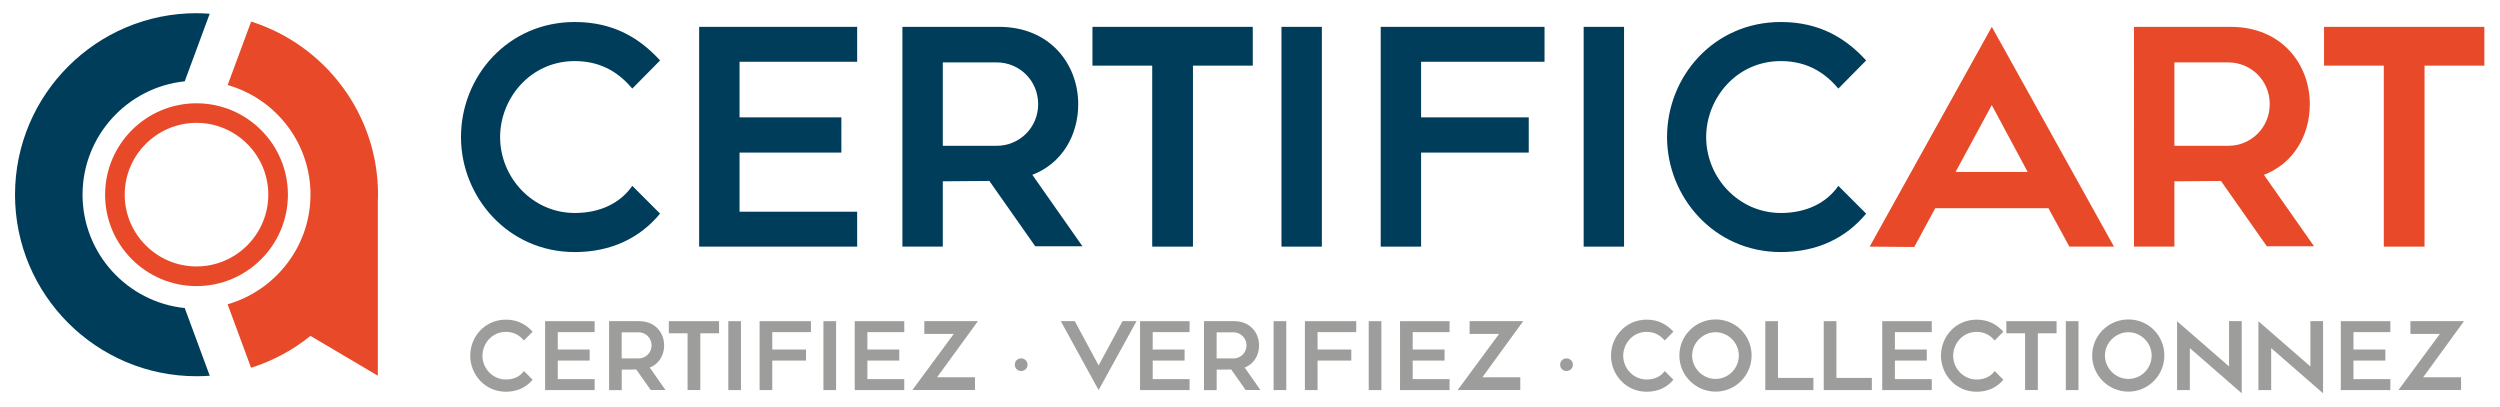 <svg xmlns="http://www.w3.org/2000/svg" viewBox="0 0 511.19 83.13"><defs><style>      .cls-1 {        fill: #003d5a;      }      .cls-2 {        fill: #9d9d9c;      }      .cls-3 {        fill: #e84929;      }    </style></defs><g><g id="Calque_1"><g><path class="cls-1" d="M94.26,28.03c0-12.42,9.58-23.53,23.26-23.53,8,0,13.35,3.37,17.45,7.86l-5.68,5.75c-2.31-2.71-5.82-5.62-11.76-5.62-9.19,0-15.27,7.73-15.27,15.53,0,8.33,6.67,15.53,15.27,15.53,5.29,0,9.38-2.11,11.76-5.55l5.68,5.68c-4.1,4.96-9.98,7.86-17.45,7.86-13.68,0-23.26-11.3-23.26-23.52Z"></path><path class="cls-1" d="M142.96,5.49h32.31v7.14h-24.05v11.37h20.82v7.2h-20.82v12.09h24.05v7.14h-32.31V5.49Z"></path><path class="cls-1" d="M184.52,5.49h19.76c10.51,0,16.19,7.73,16.19,15.79,0,6.47-3.37,12.16-9.38,14.47l10.24,14.6h-9.65l-9.38-13.35-9.52.07v13.35h-8.26V5.49ZM192.78,29.81h11.04c4.56,0,8.46-3.64,8.46-8.52s-3.9-8.53-8.46-8.53h-11.04v17.05Z"></path><path class="cls-1" d="M235.6,13.42h-12.22v-7.93h32.78v7.93h-12.23v37.01h-8.33V13.42Z"></path><path class="cls-1" d="M262.03,5.49h8.26v44.94h-8.26V5.49Z"></path><path class="cls-1" d="M282.32,5.49h33.5v7.14h-25.24v11.37h22.01v7.2h-22.01v19.23h-8.26V5.49Z"></path><path class="cls-1" d="M323.82,5.49h8.26v44.94h-8.26V5.49Z"></path><path class="cls-1" d="M340.87,28.03c0-12.42,9.58-23.53,23.26-23.53,8,0,13.35,3.37,17.45,7.86l-5.68,5.75c-2.31-2.71-5.82-5.62-11.76-5.62-9.19,0-15.27,7.73-15.27,15.53,0,8.33,6.67,15.53,15.27,15.53,5.29,0,9.38-2.11,11.76-5.55l5.68,5.68c-4.1,4.96-9.98,7.86-17.45,7.86-13.68,0-23.26-11.3-23.26-23.52Z"></path><path class="cls-3" d="M418.84,42.57h-23.13l-4.29,7.93-9.12-.07,24.98-44.94,24.98,44.94h-9.12l-4.29-7.86ZM414.61,35.16l-7.34-13.68-7.4,13.68h14.74Z"></path><path class="cls-3" d="M436.35,5.49h19.76c10.51,0,16.19,7.73,16.19,15.79,0,6.47-3.37,12.16-9.38,14.47l10.24,14.6h-9.65l-9.38-13.35-9.52.07v13.35h-8.26V5.49ZM444.61,29.81h11.04c4.56,0,8.46-3.64,8.46-8.52s-3.9-8.53-8.46-8.53h-11.04v17.05Z"></path><path class="cls-3" d="M487.43,13.42h-12.22v-7.93h32.78v7.93h-12.23v37.01h-8.33V13.42Z"></path></g><path class="cls-2" d="M96.15,72.73c0-3.9,3-7.37,7.29-7.37,2.51,0,4.18,1.06,5.47,2.46l-1.78,1.8c-.73-.85-1.82-1.76-3.69-1.76-2.88,0-4.79,2.42-4.79,4.87,0,2.61,2.09,4.87,4.79,4.87,1.66,0,2.94-.66,3.69-1.74l1.78,1.78c-1.28,1.55-3.13,2.46-5.47,2.46-4.29,0-7.29-3.54-7.29-7.37Z"></path><path class="cls-2" d="M111.46,65.67h10.13v2.24h-7.54v3.56h6.52v2.26h-6.52v3.79h7.54v2.24h-10.13v-14.09Z"></path><path class="cls-2" d="M124.53,65.67h6.19c3.29,0,5.08,2.42,5.08,4.95,0,2.03-1.06,3.81-2.94,4.54l3.21,4.58h-3.02l-2.94-4.18-2.98.02v4.19h-2.59v-14.09ZM127.12,73.29h3.46c1.43,0,2.65-1.14,2.65-2.67s-1.22-2.67-2.65-2.67h-3.46v5.34Z"></path><path class="cls-2" d="M140.59,68.15h-3.83v-2.48h10.27v2.48h-3.83v11.6h-2.61v-11.6Z"></path><path class="cls-2" d="M148.92,65.67h2.59v14.09h-2.59v-14.09Z"></path><path class="cls-2" d="M155.32,65.67h10.5v2.24h-7.91v3.56h6.9v2.26h-6.9v6.03h-2.59v-14.09Z"></path><path class="cls-2" d="M168.37,65.67h2.59v14.09h-2.59v-14.09Z"></path><path class="cls-2" d="M174.77,65.67h10.13v2.24h-7.54v3.56h6.52v2.26h-6.52v3.79h7.54v2.24h-10.13v-14.09Z"></path><path class="cls-2" d="M195.03,68.28h-6.03v-2.61h10.96l-8.35,11.47h7.75v2.61h-12.8l8.47-11.48Z"></path><path class="cls-2" d="M207.5,74.58c0-.75.58-1.3,1.28-1.3.75,0,1.33.56,1.33,1.3s-.58,1.28-1.33,1.28c-.7,0-1.28-.56-1.28-1.28Z"></path><path class="cls-2" d="M216.91,65.67h2.86l4.87,9.05,4.89-9.05h2.86l-7.75,14.09-7.73-14.09Z"></path><path class="cls-2" d="M233.11,65.67h10.13v2.24h-7.54v3.56h6.52v2.26h-6.52v3.79h7.54v2.24h-10.13v-14.09Z"></path><path class="cls-2" d="M246.18,65.67h6.19c3.29,0,5.08,2.42,5.08,4.95,0,2.03-1.06,3.81-2.94,4.54l3.21,4.58h-3.02l-2.94-4.18-2.98.02v4.19h-2.59v-14.09ZM248.77,73.29h3.46c1.43,0,2.65-1.14,2.65-2.67s-1.22-2.67-2.65-2.67h-3.46v5.34Z"></path><path class="cls-2" d="M260.42,65.67h2.59v14.09h-2.59v-14.09Z"></path><path class="cls-2" d="M266.82,65.67h10.5v2.24h-7.91v3.56h6.9v2.26h-6.9v6.03h-2.59v-14.09Z"></path><path class="cls-2" d="M279.87,65.67h2.59v14.09h-2.59v-14.09Z"></path><path class="cls-2" d="M286.27,65.67h10.13v2.24h-7.54v3.56h6.52v2.26h-6.52v3.79h7.54v2.24h-10.13v-14.09Z"></path><path class="cls-2" d="M306.53,68.28h-6.03v-2.61h10.96l-8.35,11.47h7.75v2.61h-12.8l8.47-11.48Z"></path><path class="cls-2" d="M319.01,74.58c0-.75.58-1.3,1.28-1.3.75,0,1.33.56,1.33,1.3s-.58,1.28-1.33,1.28c-.7,0-1.28-.56-1.28-1.28Z"></path><path class="cls-2" d="M329.41,72.73c0-3.9,3-7.37,7.29-7.37,2.51,0,4.18,1.06,5.47,2.46l-1.78,1.8c-.73-.85-1.82-1.76-3.69-1.76-2.88,0-4.79,2.42-4.79,4.87,0,2.61,2.09,4.87,4.79,4.87,1.66,0,2.94-.66,3.69-1.74l1.78,1.78c-1.28,1.55-3.13,2.46-5.47,2.46-4.29,0-7.29-3.54-7.29-7.37Z"></path><path class="cls-2" d="M343.39,72.69c0-4.06,3.29-7.37,7.42-7.37s7.35,3.31,7.35,7.37-3.29,7.39-7.35,7.39-7.42-3.29-7.42-7.39ZM355.55,72.69c0-2.61-2.18-4.76-4.76-4.76s-4.79,2.16-4.79,4.76,2.16,4.79,4.79,4.79,4.76-2.15,4.76-4.79Z"></path><path class="cls-2" d="M360.96,65.67h2.59v11.6h7.25v2.49h-9.84v-14.09Z"></path><path class="cls-2" d="M372.91,65.67h2.59v11.6h7.25v2.49h-9.84v-14.09Z"></path><path class="cls-2" d="M384.87,65.67h10.13v2.24h-7.54v3.56h6.52v2.26h-6.52v3.79h7.54v2.24h-10.13v-14.09Z"></path><path class="cls-2" d="M396.88,72.73c0-3.9,3-7.37,7.29-7.37,2.51,0,4.18,1.06,5.47,2.46l-1.78,1.8c-.73-.85-1.82-1.76-3.69-1.76-2.88,0-4.79,2.42-4.79,4.87,0,2.61,2.09,4.87,4.79,4.87,1.66,0,2.94-.66,3.69-1.74l1.78,1.78c-1.28,1.55-3.13,2.46-5.47,2.46-4.29,0-7.29-3.54-7.29-7.37Z"></path><path class="cls-2" d="M414.08,68.15h-3.83v-2.48h10.27v2.48h-3.83v11.6h-2.61v-11.6Z"></path><path class="cls-2" d="M422.41,65.67h2.59v14.09h-2.59v-14.09Z"></path><path class="cls-2" d="M427.8,72.69c0-4.06,3.29-7.37,7.41-7.37s7.35,3.31,7.35,7.37-3.29,7.39-7.35,7.39-7.41-3.29-7.41-7.39ZM439.96,72.69c0-2.61-2.18-4.76-4.76-4.76s-4.79,2.16-4.79,4.76,2.15,4.79,4.79,4.79,4.76-2.15,4.76-4.79Z"></path><path class="cls-2" d="M447.77,71.18v8.58h-2.61v-14.07l10.63,9.24v-9.26h2.59v14.75l-10.61-9.24Z"></path><path class="cls-2" d="M464.4,71.18v8.58h-2.61v-14.07l10.63,9.24v-9.26h2.59v14.75l-10.61-9.24Z"></path><path class="cls-2" d="M478.64,65.67h10.13v2.24h-7.54v3.56h6.52v2.26h-6.52v3.79h7.54v2.24h-10.13v-14.09Z"></path><path class="cls-2" d="M498.9,68.28h-6.03v-2.61h10.96l-8.35,11.47h7.75v2.61h-12.8l8.47-11.48Z"></path><g><path class="cls-1" d="M37.77,62.99c-11.72-1.21-20.89-11.15-20.89-23.18s9.17-21.97,20.89-23.18l5.11-13.82c-.89-.06-1.79-.11-2.7-.11C19.72,2.69,3.07,19.34,3.07,39.81s16.65,37.12,37.12,37.12c.9,0,1.8-.04,2.7-.1l-5.11-13.83Z"></path><g><path class="cls-3" d="M77.26,76.82v-35.61c.02-.46.04-.93.04-1.4,0-16.58-10.93-30.65-25.95-35.4l-4.8,12.98c9.54,2.71,16.61,11.36,16.93,21.68v1.18c-.19,10.41-7.35,19.21-16.94,21.97l4.8,12.98c4.39-1.39,8.51-3.58,12.14-6.52"></path><path class="cls-3" d="M40.18,58.5c-10.3,0-18.69-8.38-18.69-18.69s8.38-18.69,18.69-18.69,18.69,8.38,18.69,18.69-8.38,18.69-18.69,18.69ZM40.18,25.12c-8.1,0-14.68,6.59-14.68,14.68s6.59,14.68,14.68,14.68,14.68-6.59,14.68-14.68-6.59-14.68-14.68-14.68Z"></path></g></g></g></g></svg>